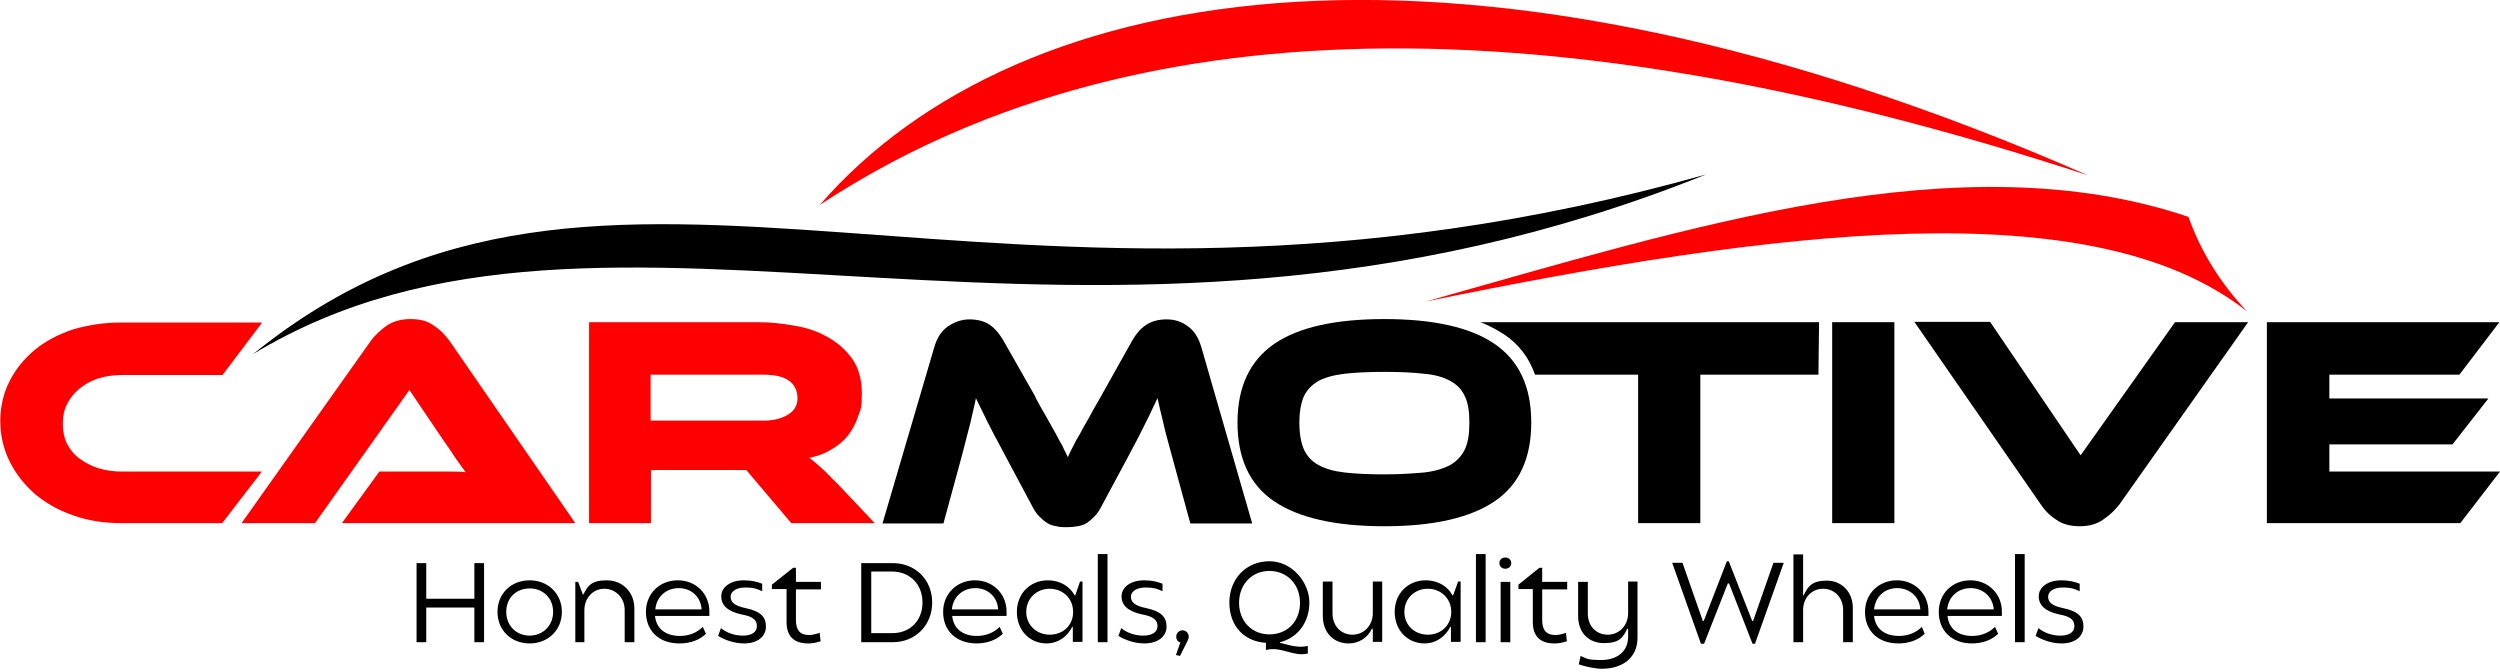 <?xml version="1.0" encoding="UTF-8"?>
<svg id="Layer_1" data-name="Layer 1" xmlns="http://www.w3.org/2000/svg" version="1.1" viewBox="0 0 800 215">
  <defs>
    <style>
      .cls-1, .cls-2, .cls-3, .cls-4 {
        stroke-width: 0px;
      }

      .cls-1, .cls-3 {
        fill: #000;
      }

      .cls-2, .cls-4 {
        fill: red;
      }

      .cls-3, .cls-4 {
        fill-rule: evenodd;
      }
    </style>
  </defs>
  <g id="Layer_1-2" data-name="Layer_1">
    <g id="_1539075372000" data-name=" 1539075372000">
      <g>
        <g>
          <path class="cls-3" d="M546,55.8c-200.2,80.4-351.3-11.4-465,57.5,113.7-92.1,234.4,7.5,465-57.5Z"/>
          <path class="cls-4" d="M719.1,99.7c-49.5-39.2-151.3-26.1-262.9-3.2,85.1-23.9,171.3-51.7,244.1-27.1,4.1,11.5,10.5,21.5,18.8,30.3Z"/>
          <path class="cls-4" d="M667.8,56C497.2.1,360.5.9,262.3,65.6c64.2-73.9,207.7-96.3,405.6-9.6Z"/>
        </g>
        <path class="cls-1" d="M133.3,205.5h3.1v-11.1h15.4v11.1h3.1v-25.3h-3.1v11.4h-15.4v-11.4h-3.1v25.3ZM169.5,205.9c5.9,0,10.3-4.3,10.3-10.1s-4.4-10.1-10.3-10.1-10.3,4.2-10.3,10.1,4.4,10.1,10.3,10.1ZM169.5,203.4c-4.2,0-7.5-3.1-7.5-7.6s3.2-7.5,7.5-7.5,7.5,3.1,7.5,7.5-3.3,7.6-7.5,7.6ZM183.9,205.5h3.1v-10.2c0-4.1,2.9-6.9,6.4-6.9s6.5,2.8,6.5,6.8v10.3h3.1v-10.8c0-5.3-3.9-9-8.8-9s-6.1,1.7-7.5,4.5h-.2l-1.5-4h-.9v19.3h0ZM217.5,205.9c3.2,0,6.3-1,8.4-3.1l-1-2.2c-1.9,1.9-4.5,2.9-7.3,2.9-4.7,0-7.6-2.4-8-6.4h17.4v-1.4c0-5.7-4.3-10-10.1-10s-10.2,4.2-10.2,10.1,4,10.1,10.7,10.1h0ZM209.7,195c.4-4.1,3.5-6.8,7.5-6.8s7.1,2.8,7.3,6.8h-14.7ZM238.1,205.9c4.4,0,7-2.3,7-5.4s-1.7-4.9-6.5-5.9c-3.9-.8-4.8-2.1-4.8-3.7s1.8-2.9,4.6-2.9,4.1.5,5.5,1.2v-2.4c-1.5-.6-3.3-1.1-5.9-1.1-4.4,0-7.2,2.3-7.2,5.1s1.9,4.8,6.4,5.8c4,.7,5,1.9,5,3.8s-1.7,3-4.5,3-5.3-1-7-2.4l-.9,2.5c2.2,1.3,5.1,2.4,8.4,2.4h0ZM258.6,205.9c2.1,0,3.7-.6,4-.7l-.3-2.7c-.2,0-1.6.7-3.5.7-2.8,0-4.1-1.6-4.1-4.8v-9.8h8v-2.4h-8v-4.5h-.9l-6.8,5.4v1.4h4.7v10.6c0,4.6,2.5,6.8,6.9,6.8h0ZM275.6,205.5h10.1c7.2,0,12.6-5.4,12.6-12.7s-5.4-12.6-12.6-12.6h-10.1v25.3ZM278.8,202.6v-19.7h6.7c5.6,0,9.7,4,9.7,9.9s-4.1,9.8-9.6,9.8h-6.8ZM312.5,205.9c3.1,0,6.3-1,8.4-3.1l-1-2.2c-1.9,1.9-4.5,2.9-7.3,2.9-4.6,0-7.5-2.4-7.9-6.4h17.4v-1.4c0-5.7-4.4-10-10.1-10s-10.2,4.2-10.2,10.1,4,10.1,10.8,10.1h0ZM304.6,195c.4-4.1,3.5-6.8,7.5-6.8s7.1,2.8,7.3,6.8h-14.7ZM334.8,205.9c3.8,0,6.8-2.2,8.3-5.3h.2v4.8h3.1v-19.3h-.8l-1.5,4.4h-.2c-1.7-3-4.8-4.8-8.6-4.8-5.6,0-9.9,4.2-9.9,10.1s4.1,10.1,9.5,10.1ZM335.9,203.1c-4.1,0-7.5-3-7.5-7.3s3.3-7.4,7.5-7.4,7.5,3.1,7.5,7.4-3.2,7.3-7.5,7.3ZM351.3,205.5h3.1v-28.2h-3.1v28.2ZM366.2,205.9c4.4,0,7.1-2.3,7.1-5.4s-1.8-4.9-6.5-5.9c-4-.8-4.9-2.1-4.9-3.7s1.8-2.9,4.6-2.9,4.1.5,5.5,1.2v-2.4c-1.5-.6-3.3-1.1-5.9-1.1-4.4,0-7.2,2.3-7.2,5.1s1.9,4.8,6.5,5.8c3.9.7,5,1.9,5,3.8s-1.8,3-4.6,3-5.3-1-7-2.4l-.9,2.5c2.2,1.3,5.1,2.4,8.4,2.4h0ZM377.6,209.9l2.4-4.8c.2-.4.4-.9.4-1.3,0-1.2-.9-2.1-2-2.1s-2,.9-2,2,.5,1.6,1.3,1.9l-1.4,4,1.3.3h0ZM418.5,209.2v-2.5c-3.1.7-5.7-.2-8.9-1v-.2c5.7-1.4,9.4-6.4,9.4-12.7s-5.4-13.2-12.8-13.2-12.8,5.6-12.8,13.2,4.8,12.5,11.7,12.9v2.3c4.8-1.3,8.8,2.3,13.5,1.1h0ZM406.2,203c-5.7,0-9.7-4.3-9.7-10.1s4-10.2,9.7-10.2,9.8,4.3,9.8,10.2-4,10.1-9.8,10.1ZM431.6,205.9c3.3,0,6.1-1.9,7.4-4.7h.3v4.2h3v-19.3h-3v10.1c0,4-2.9,6.9-6.5,6.9s-6.4-2.7-6.4-6.9v-10.1h-3.1v11c0,5.3,3.4,8.8,8.3,8.8ZM455.8,205.9c3.8,0,6.7-2.2,8.3-5.3h.2v4.8h3.1v-19.3h-.8l-1.6,4.4h-.2c-1.6-3-4.8-4.8-8.6-4.8-5.6,0-9.9,4.2-9.9,10.1s4.1,10.1,9.6,10.1ZM456.9,203.1c-4.2,0-7.5-3-7.5-7.3s3.3-7.4,7.5-7.4,7.5,3.1,7.5,7.4-3.3,7.3-7.5,7.3ZM472.3,205.5h3.1v-28.2h-3.1v28.2ZM481.7,182c1.1,0,1.9-.8,1.9-1.8s-.8-1.8-1.9-1.8-1.9.7-1.9,1.8.9,1.8,1.9,1.8h0ZM480.2,205.5h3.1v-19.3h-3.1v19.3ZM497.4,205.9c2.1,0,3.7-.6,4-.7l-.3-2.7c-.2,0-1.5.7-3.4.7-2.9,0-4.2-1.6-4.2-4.8v-9.8h8v-2.4h-8v-4.5h-.9l-6.7,5.4v1.4h4.6v10.6c0,4.6,2.5,6.8,6.9,6.8h0ZM512.6,214c6.6,0,11.4-3.5,11.4-9.9v-18h-3v10.1c0,4-2.9,6.9-6.5,6.9s-6.4-2.6-6.4-6.8v-10.1h-3.1v10.9c0,5.4,3.4,8.7,8.3,8.7s6.1-1.8,7.4-4.6h.3v2.5c0,5.1-3.9,7.5-8.6,7.5s-4.6-.5-6.6-1.3l-.6,2.7c2.1.7,5.2,1.4,7.4,1.4h0ZM544.6,206h.7l7.6-19.3h.4l7.5,19.3h.8l9.2-25.9h-3.3l-6.5,18.6h-.3l-7.5-19.1h-.6l-7.4,19.1h-.3l-6.5-18.6h-3.3l9.2,25.9h0ZM573.9,205.5h3.1v-10.3c0-4,2.8-6.8,6.4-6.8s6.4,2.8,6.4,6.8v10.3h3.1v-11c0-5.1-3.6-8.7-8.3-8.7s-6.1,1.8-7.4,4.7h-.2v-13.1h-3.1v28.2ZM607.5,205.9c3.2,0,6.3-1,8.4-3.1l-.9-2.2c-1.9,1.9-4.5,2.9-7.3,2.9-4.7,0-7.6-2.4-8-6.4h17.4v-1.4c0-5.7-4.4-10-10.1-10s-10.2,4.2-10.2,10.1,4,10.1,10.7,10.1h0ZM599.7,195c.4-4.1,3.4-6.8,7.4-6.8s7.2,2.8,7.4,6.8h-14.7ZM631,205.9c3.2,0,6.3-1,8.4-3.1l-1-2.2c-1.9,1.9-4.5,2.9-7.3,2.9-4.6,0-7.5-2.4-7.9-6.4h17.4v-1.4c0-5.7-4.4-10-10.1-10s-10.1,4.2-10.1,10.1,4,10.1,10.7,10.1h0ZM623.1,195c.4-4.1,3.5-6.8,7.5-6.8s7.1,2.8,7.4,6.8h-14.8ZM644.8,205.5h3.1v-28.2h-3.1v28.2ZM659.7,205.9c4.4,0,7-2.3,7-5.4s-1.7-4.9-6.5-5.9c-3.9-.8-4.8-2.1-4.8-3.7s1.8-2.9,4.6-2.9,4.1.5,5.5,1.2v-2.4c-1.5-.6-3.3-1.1-5.9-1.1-4.4,0-7.2,2.3-7.2,5.1s1.9,4.8,6.5,5.8c3.9.7,4.9,1.9,4.9,3.8s-1.7,3-4.5,3-5.3-1-7-2.4l-.9,2.5c2.2,1.3,5.1,2.4,8.4,2.4h0Z"/>
        <g>
          <polygon class="cls-1" points="800 150.9 787.3 167.4 725.4 167.4 725.4 103.1 799.8 103.1 787 119.9 745.4 119.9 745.4 127.5 796.3 127.5 784.8 142.2 745.4 142.2 745.4 150.9 800 150.9"/>
          <path class="cls-1" d="M636.9,103.1l28.9,42.6,30.2-42.6h23.4l-41.1,58.2c-1.4,1.8-3.1,3.5-5.2,4.9-2,1.5-4.6,2.2-7.6,2.2s-5.6-.7-7.5-2.1c-2.1-1.3-3.8-3.1-5.1-5.1l-40.3-58.2h24.4,0Z"/>
          <polygon class="cls-1" points="606.2 167.4 586.3 167.4 586.3 103.1 606.2 103.1 606.2 167.4"/>
          <path class="cls-1" d="M582.1,103.1l-.2,16.8h-37.8v47.5h-19.9v-47.5h-33c-1.9-5.4-5.1-9.7-9.9-12.9-2.2-1.4-4.7-2.8-7.5-3.9h108.4,0Z"/>
          <path class="cls-1" d="M331.3,127.1c1.3,2.5,2.6,4.7,3.7,6.6s2,3.6,2.8,5c.8,1.5,1.5,2.9,2.2,4,.5,1.3,1.2,2.4,1.7,3.6.5-1.2,1.1-2.3,1.7-3.5.6-1.3,1.3-2.5,2.2-4,.8-1.5,1.7-3.2,2.8-5,1-1.9,2.2-4,3.7-6.6l10.2-18.2c1.2-2.1,2.6-3.8,4.4-5,1.8-1.2,4-1.8,6.6-1.8s4.8.7,6.8,2.2c2,1.4,3.4,3.6,4.3,6.6l16.3,56.5h-19.8l-6.1-22.4c-1-3.7-1.9-6.8-2.5-9.6-.7-2.8-1.3-5.5-1.9-8.1-1.1,2.2-2.2,4.8-3.6,7.5-1.3,2.7-3.1,6.2-5.3,10.3l-8.7,16.2c-.8,1.6-1.6,2.9-2.5,3.8s-1.7,1.6-2.6,2.2-1.9.8-2.9,1c-1.1.2-2.2.3-3.4.3s-2.3,0-3.3-.3c-1.1-.2-2.1-.4-2.9-1-.9-.5-1.8-1.3-2.7-2.2-.9-.9-1.7-2.2-2.5-3.8l-8.7-16.3c-1.1-2.2-2.2-4.1-3.1-5.8-.9-1.8-1.7-3.3-2.4-4.7-.7-1.4-1.3-2.7-1.9-3.9-.6-1.1-1.1-2.2-1.6-3.3-.5,2.6-1.2,5.2-1.8,8-.7,2.8-1.6,6-2.5,9.7l-6.1,22.4h-19.5l16.6-56.5c.9-3.1,2.4-5.2,4.4-6.6,2.1-1.4,4.4-2.2,6.8-2.2s4.8.5,6.6,1.8c1.7,1.2,3.1,2.9,4.3,5l10.3,18.1h0Z"/>
          <path class="cls-2" d="M279.8,167.4h-26.6l-14.4-17h-30.5v17h-19.8v-64.3h54.2c3.7,0,7.5.4,11.4,1.1,3.9.6,7.5,1.8,10.6,3.6,3.2,1.7,5.8,4,8,7,2.1,3,3.1,6.7,3.1,11.3s-.4,4.8-1.2,7.1c-.7,2.2-1.8,4.3-3.2,6.1s-3.2,3.3-5.3,4.5c-2.1,1.3-4.5,2.2-7.1,2.7,1.1.8,2.3,1.9,3.7,3.1s3.1,3.1,5.4,5.3l11.8,12.5h0ZM208.3,134.6h36c3.1,0,5.7-.6,7.8-1.9,2.2-1.3,3.1-3.1,3.1-5.3s-.9-4.4-2.9-5.7c-1.9-1.3-4.6-1.8-8.1-1.8h-36v14.6Z"/>
          <path class="cls-2" d="M109.4,167.4l12-16.5h22.2c2.1,0,3.9,0,5.4.2-.9-1.2-1.9-2.6-3.1-4.3-1.2-1.8-2.2-3.4-3.4-5l-11.5-17-30.2,42.6h-23.5l41.2-58.1c1.3-1.9,3.1-3.5,5.1-5,2-1.4,4.6-2.2,7.7-2.2s5.6.6,7.5,2.1c2.1,1.3,3.8,3.1,5.2,5.1l40.1,58.1h-74.8Z"/>
          <path class="cls-2" d="M83.8,150.9l-12.7,16.5h-32.3c-5.6,0-10.7-.8-15.4-2.5-4.8-1.6-8.8-4-12.2-6.8-3.4-3-6.1-6.4-8.1-10.4-2-4-3-8.4-3-13s1-8.9,3-12.8c2-3.9,4.7-7.2,8.1-10s7.5-4.9,12.2-6.5c4.8-1.4,9.9-2.2,15.4-2.2h45.1l-12.7,16.8h-32.3c-2.7,0-5.1.4-7.5,1.1-2.3.8-4.3,1.9-5.9,3.2-1.7,1.4-3.1,3.1-4,4.9-1,2-1.4,4-1.4,6.4s.4,4.4,1.3,6.3c1,1.9,2.2,3.5,4,4.8s3.7,2.4,6,3.1c2.3.7,4.8,1.1,7.5,1.1h45.1,0Z"/>
          <path class="cls-1" d="M443,151.8c5,0,9.2-.3,12.7-.6,3.5-.4,6.3-1.3,8.4-2.4,2.2-1.3,3.7-3,4.7-5.1,1-2.2,1.4-4.9,1.4-8.4s-.4-6.3-1.4-8.4c-1-2.2-2.5-3.8-4.7-5-2.2-1.2-4.9-2-8.4-2.3-3.4-.4-7.6-.6-12.7-.6s-9.2.2-12.7.6c-3.5.4-6.3,1.2-8.4,2.3-2.2,1.3-3.7,2.9-4.7,5-.9,2.2-1.4,4.9-1.4,8.4s.5,6.2,1.4,8.4c1,2.2,2.5,3.9,4.7,5.1,2.2,1.2,4.9,2,8.4,2.4,3.5.4,7.7.6,12.7.6ZM443,102.1c15.6,0,27.4,2.6,35.2,7.9,7.9,5.4,11.8,13.7,11.8,25.2s-3.9,19.9-11.7,25.2-19.6,8-35.3,8-27.5-2.7-35.3-8-11.7-13.7-11.7-25.2,4-19.8,11.8-25.2c7.8-5.3,19.5-7.9,35.2-7.9h0Z"/>
        </g>
      </g>
    </g>
  </g>
</svg>
